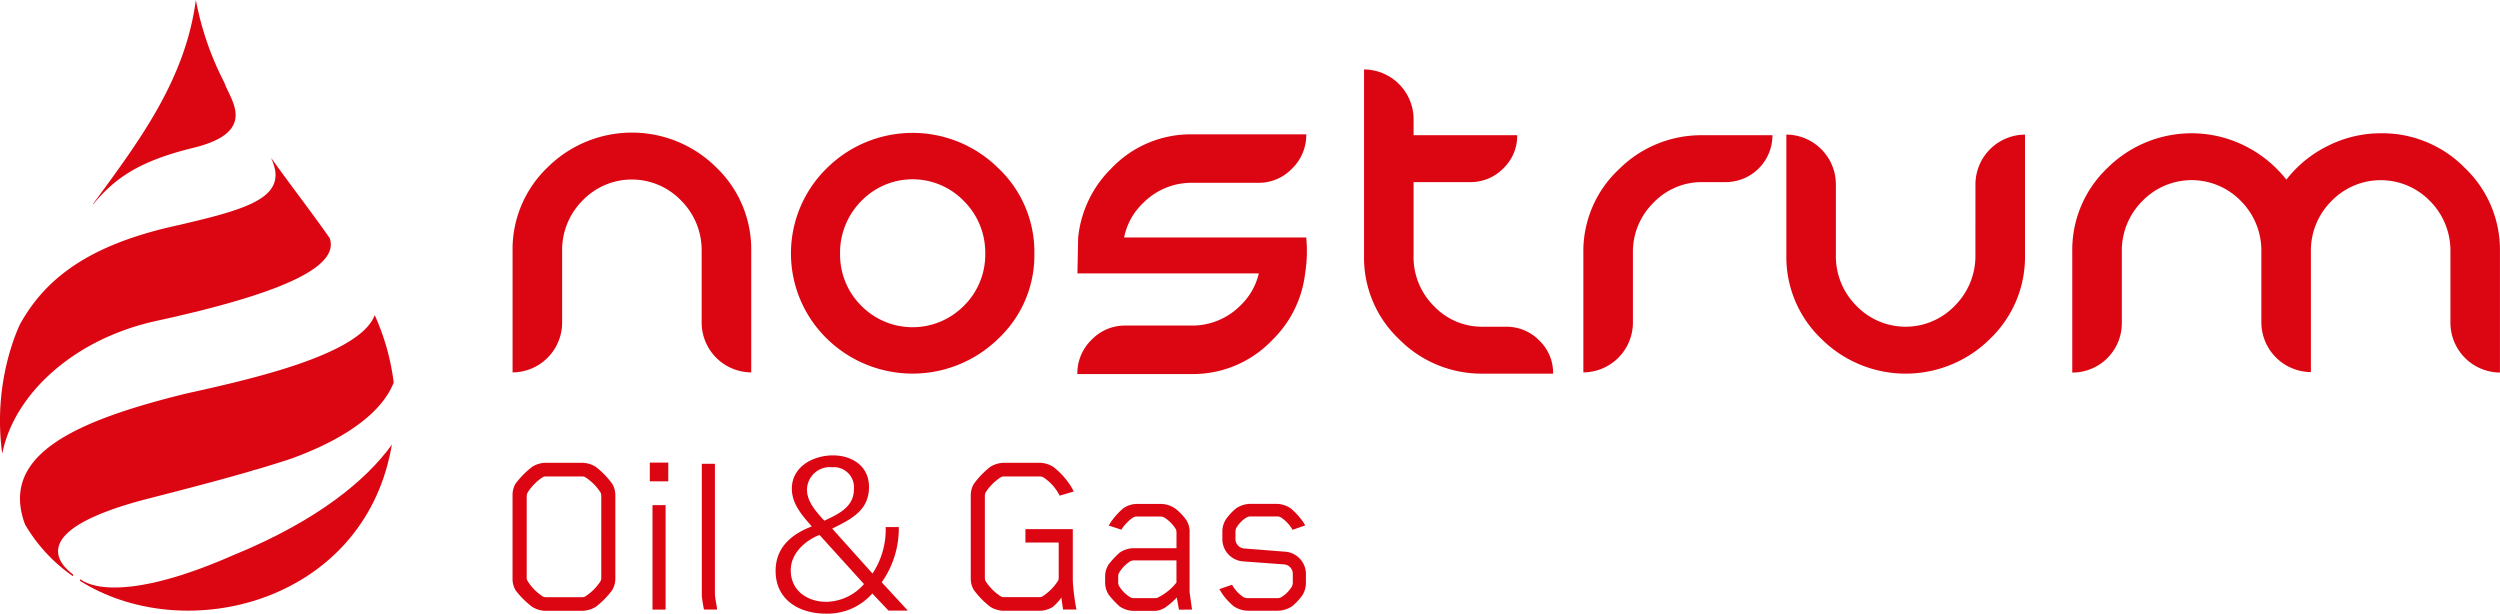 <svg xmlns="http://www.w3.org/2000/svg" viewBox="0 0 254.68 62.52"><g fill="#dc0612"><path d="M71.48 32.889a5.08 5.08 0 0 0 5.048 5.048v-12.38a11.534 11.534 0 0 0-3.576-8.517 12.188 12.188 0 0 0-17.159 0 11.528 11.528 0 0 0-3.576 8.517v12.38a5.077 5.077 0 0 0 5.048-5.048v-7.332a7.124 7.124 0 0 1 2.075-5.122 6.955 6.955 0 0 1 10.066.016 7.128 7.128 0 0 1 2.073 5.107z" data-name="Path 111"/><path d="M105.374 25.83a11.744 11.744 0 0 0-3.664-8.69 12.413 12.413 0 0 0-17.487 0 12.14 12.14 0 0 0 0 17.349 12.49 12.49 0 0 0 17.487 0 11.644 11.644 0 0 0 3.664-8.659m-5.005 0a7.3 7.3 0 0 1-2.157 5.3 7.343 7.343 0 0 1-10.49 0 7.337 7.337 0 0 1-2.142-5.3 7.441 7.441 0 0 1 2.142-5.33 7.272 7.272 0 0 1 10.49 0 7.406 7.406 0 0 1 2.157 5.33" data-name="Path 112"/><path d="M144.006 26.07v-7.516h5.744a4.656 4.656 0 0 0 3.395-1.4 4.58 4.58 0 0 0 1.414-3.381h-10.553v-1.65a5.08 5.08 0 0 0-5.048-5.048v19a11.428 11.428 0 0 0 3.576 8.488 11.8 11.8 0 0 0 8.564 3.5h7.121a4.573 4.573 0 0 0-1.412-3.379 4.656 4.656 0 0 0-3.4-1.4h-2.313a6.749 6.749 0 0 1-5.033-2.118 7.045 7.045 0 0 1-2.059-5.093" data-name="Path 113"/><path d="M133.074 24.19h-18.556a6.58 6.58 0 0 1 1.969-3.54 6.9 6.9 0 0 1 4.955-2.026h6.734a4.7 4.7 0 0 0 3.454-1.455 4.772 4.772 0 0 0 1.443-3.483h-11.626a11.147 11.147 0 0 0-8.264 3.5 11.5 11.5 0 0 0-3.348 7.007l-.076 3.661h18.479a6.6 6.6 0 0 1-1.893 3.286 6.9 6.9 0 0 1-4.955 2.026h-6.743a4.7 4.7 0 0 0-3.454 1.455 4.765 4.765 0 0 0-1.443 3.483h11.631a11.145 11.145 0 0 0 8.264-3.5 11.309 11.309 0 0 0 3.31-6.752 14.357 14.357 0 0 0 .114-3.661" data-name="Path 114"/><path d="M166.348 32.888a5.08 5.08 0 0 1-5.048 5.048v-12.17a11.423 11.423 0 0 1 3.59-8.49 11.867 11.867 0 0 1 8.579-3.5h7.094a4.77 4.77 0 0 1-4.779 4.777h-2.314a6.79 6.79 0 0 0-5.047 2.119 7.013 7.013 0 0 0-2.075 5.093z" data-name="Path 115"/><path d="M201.242 18.761a5.08 5.08 0 0 1 5.048-5.048v12.3a11.538 11.538 0 0 1-3.576 8.519 12.188 12.188 0 0 1-17.159 0 11.538 11.538 0 0 1-3.576-8.519V13.711a5.077 5.077 0 0 1 5.045 5.05v7.251a7.118 7.118 0 0 0 2.075 5.123 6.953 6.953 0 0 0 10.065-.014 7.138 7.138 0 0 0 2.075-5.109z" data-name="Path 116"/><path d="M237.49 20.504a6.986 6.986 0 0 1 10.081 0 7.149 7.149 0 0 1 2.059 5.123v7.277a5.08 5.08 0 0 0 5.045 5.049V25.625a11.543 11.543 0 0 0-3.576-8.519 11.767 11.767 0 0 0-8.564-3.529 11.929 11.929 0 0 0-5.349 1.262 12.152 12.152 0 0 0-4.268 3.457 12.537 12.537 0 0 0-4.3-3.473 12.16 12.16 0 0 0-13.922 2.281 11.517 11.517 0 0 0-3.59 8.519v12.33a5.027 5.027 0 0 0 5.048-5.049v-7.28a7.12 7.12 0 0 1 2.073-5.123 6.986 6.986 0 0 1 10.081 0 7.144 7.144 0 0 1 2.061 5.123v7.228a5.08 5.08 0 0 0 5.046 5.052V25.625a7.121 7.121 0 0 1 2.075-5.123" data-name="Path 117"/><path d="M62.686 58.905v-8.41a2.291 2.291 0 0 0-.321-1.215 8.637 8.637 0 0 0-1.683-1.731 2.719 2.719 0 0 0-1.288-.4h-3.909a2.628 2.628 0 0 0-1.262.4 8.771 8.771 0 0 0-1.709 1.731 2.287 2.287 0 0 0-.3 1.215v8.41a2.277 2.277 0 0 0 .3 1.213 8.616 8.616 0 0 0 1.709 1.709 2.626 2.626 0 0 0 1.262.394h3.909a2.717 2.717 0 0 0 1.288-.394 8.483 8.483 0 0 0 1.683-1.709 2.281 2.281 0 0 0 .321-1.213m-1.434-.024a.672.672 0 0 1-.074.321 5.2 5.2 0 0 1-1.558 1.56.636.636 0 0 1-.321.074h-3.688a.627.627 0 0 1-.321-.074 5.111 5.111 0 0 1-1.534-1.56.689.689 0 0 1-.1-.321v-8.339a.9.9 0 0 1 .1-.371 5.13 5.13 0 0 1 1.534-1.56.627.627 0 0 1 .321-.074h3.688a.636.636 0 0 1 .321.074 5.223 5.223 0 0 1 1.558 1.56.89.89 0 0 1 .074.371zm6.555-7.423h-1.336v10.64h1.336zm.273-4.329h-1.882v1.905h1.881zm4.974 14.969c-.05-.544-.224-1.137-.224-1.683V47.25h-1.336v13.46a13.779 13.779 0 0 0 .223 1.386zm11.724-8.248c1.876-.937 3.75-1.81 3.75-4.244 0-2.187-1.809-3.215-3.661-3.215-2.057 0-4.2 1.162-4.2 3.395 0 1.562 1.072 2.748 2.031 3.84-2.076.8-3.685 2.144-3.685 4.534 0 3.013 2.48 4.353 5.114 4.353a6.088 6.088 0 0 0 4.736-2.052l1.652 1.741h1.966l-2.658-2.882a9.552 9.552 0 0 0 1.741-5.626h-1.339a8.12 8.12 0 0 1-1.341 4.734zm3.238 5.649a5.2 5.2 0 0 1-3.842 1.809c-1.874 0-3.618-1.094-3.618-3.215 0-1.721 1.453-3.015 2.925-3.6zm-5.808-9.624a2.332 2.332 0 0 1 2.57-2.278 2.054 2.054 0 0 1 2.211 2.254c0 1.833-1.653 2.547-3.015 3.195-.849-.939-1.766-1.943-1.766-3.171m27.451 12.223a22.313 22.313 0 0 1-.371-2.92v-5.273h-4.826v1.362h3.391v3.588a.678.678 0 0 1-.076.321 5.365 5.365 0 0 1-1.583 1.584.638.638 0 0 1-.323.074h-3.562a.733.733 0 0 1-.347-.074 5.165 5.165 0 0 1-1.559-1.56.693.693 0 0 1-.074-.321v-8.337a.918.918 0 0 1 .074-.371 5.184 5.184 0 0 1 1.559-1.56.633.633 0 0 1 .323-.074h3.636a.721.721 0 0 1 .345.074 4.818 4.818 0 0 1 1.683 1.883l1.436-.423a5.5 5.5 0 0 0-.57-.939 7.215 7.215 0 0 0-1.534-1.584 2.718 2.718 0 0 0-1.286-.4h-3.811a2.725 2.725 0 0 0-1.288.4 8.62 8.62 0 0 0-1.679 1.731 2.279 2.279 0 0 0-.324 1.215v8.436a2.184 2.184 0 0 0 .324 1.187 8.465 8.465 0 0 0 1.679 1.709 2.723 2.723 0 0 0 1.288.394h3.811a2.626 2.626 0 0 0 1.262-.394 5.543 5.543 0 0 0 .866-.942l.173 1.213zm11.776 0l-.247-1.757v-6.036a2.216 2.216 0 0 0-.345-1.336 5.5 5.5 0 0 0-1.115-1.163 2.626 2.626 0 0 0-1.534-.469h-2.276a2.461 2.461 0 0 0-1.486.444 7.31 7.31 0 0 0-1.113 1.189 4.794 4.794 0 0 0-.369.57l1.284.419a4.385 4.385 0 0 1 1.189-1.237.774.774 0 0 1 .421-.1h2.325a.863.863 0 0 1 .445.1 3.713 3.713 0 0 1 1.187 1.213 1.232 1.232 0 0 1 .05.4v1.51h-4.3a2.547 2.547 0 0 0-1.51.469 9.308 9.308 0 0 0-1.087 1.163 2.264 2.264 0 0 0-.373 1.31v.5a2.316 2.316 0 0 0 .373 1.312 9.19 9.19 0 0 0 1.087 1.163 2.547 2.547 0 0 0 1.51.469h2.176a2.206 2.206 0 0 0 1.212-.518 7.051 7.051 0 0 0 .942-.842l.221 1.237zm-3.438-1.237a.817.817 0 0 1-.347.074h-2.08a.856.856 0 0 1-.444-.1 3.4 3.4 0 0 1-1.137-1.163.841.841 0 0 1-.076-.4v-.5a.826.826 0 0 1 .076-.394 3.457 3.457 0 0 1 1.137-1.187.823.823 0 0 1 .444-.1h4.278v2.252a5.435 5.435 0 0 1-1.855 1.508m15.043-1.508v-.892a2.276 2.276 0 0 0-2.152-2.252l-4.083-.321a.969.969 0 0 1-.941-.915v-.742a1 1 0 0 1 .074-.421 3.007 3.007 0 0 1 1.063-1.089.873.873 0 0 1 .447-.1h2.622a.773.773 0 0 1 .421.1 3.609 3.609 0 0 1 1.187 1.263l1.286-.445a3.081 3.081 0 0 0-.345-.545 7.084 7.084 0 0 0-1.113-1.187 2.658 2.658 0 0 0-1.51-.469h-2.572a2.658 2.658 0 0 0-1.51.469 5.917 5.917 0 0 0-1.015 1.089 2.332 2.332 0 0 0-.371 1.312v.742a2.276 2.276 0 0 0 2.152 2.252l4.083.3a.966.966 0 0 1 .941.913v.892a.977.977 0 0 1-.076.421 3.156 3.156 0 0 1-1.087 1.113.77.77 0 0 1-.421.1h-2.993a.869.869 0 0 1-.447-.1 3.569 3.569 0 0 1-1.162-1.263l-1.288.445a6.3 6.3 0 0 0 .347.57 6.852 6.852 0 0 0 1.087 1.163 2.666 2.666 0 0 0 1.51.469h2.97a2.66 2.66 0 0 0 1.508-.469 5.974 5.974 0 0 0 1.015-1.087 2.34 2.34 0 0 0 .371-1.312" data-name="Path 118"/><path d="M23.8 56.54c-12.508 5.513-15.585 2.475-15.585 2.475h-.01l-.072.147c10.366 6.545 27.508 2.522 31.343-11.826.186-.7.335-1.377.452-2.047-2.591 3.576-7.451 7.685-16.085 11.237z" data-name="Path 119"/><path d="M33.585 24.254c-1.905-2.722-4-5.409-5.975-8.184a6.084 6.084 0 0 1 .421 1.281c.469 3.055-3.51 4.13-10.509 5.732-8.668 1.985-12.955 5.39-15.487 9.953a17.541 17.541 0 0 0-.725 1.829A25.014 25.014 0 0 0 .221 46.184l.033-.086c1.234-5.941 7.211-11.562 15.687-13.41 12.244-2.67 18.72-5.384 17.644-8.434" data-name="Path 120"/><path d="M40.109 38.974a23.951 23.951 0 0 0-1.936-6.876c-1.527 4.156-13.328 6.683-19.316 8.019C7.727 42.87.196 46.266 2.43 53.084c.043.124.085.242.128.356a16.6 16.6 0 0 0 4.868 5.254l.019-.174c-1.669-1.239-4.543-4.619 7.81-7.765 4.113-1.048 7.565-1.964 10.469-2.812l.031-.031s.166-.036.457-.112c1.272-.375 2.428-.735 3.49-1.089 3.7-1.344 8.871-3.857 10.407-7.741" data-name="Path 121"/><path d="M22.847 8.4A30.559 30.559 0 0 1 19.953 0c-1.084 8.212-5.882 14.506-10.5 20.811l.035.017.069-.091c2.157-2.584 4.624-4.334 10.126-5.673 6.747-1.643 3.718-4.952 3.169-6.664" data-name="Path 122"/></g></svg>